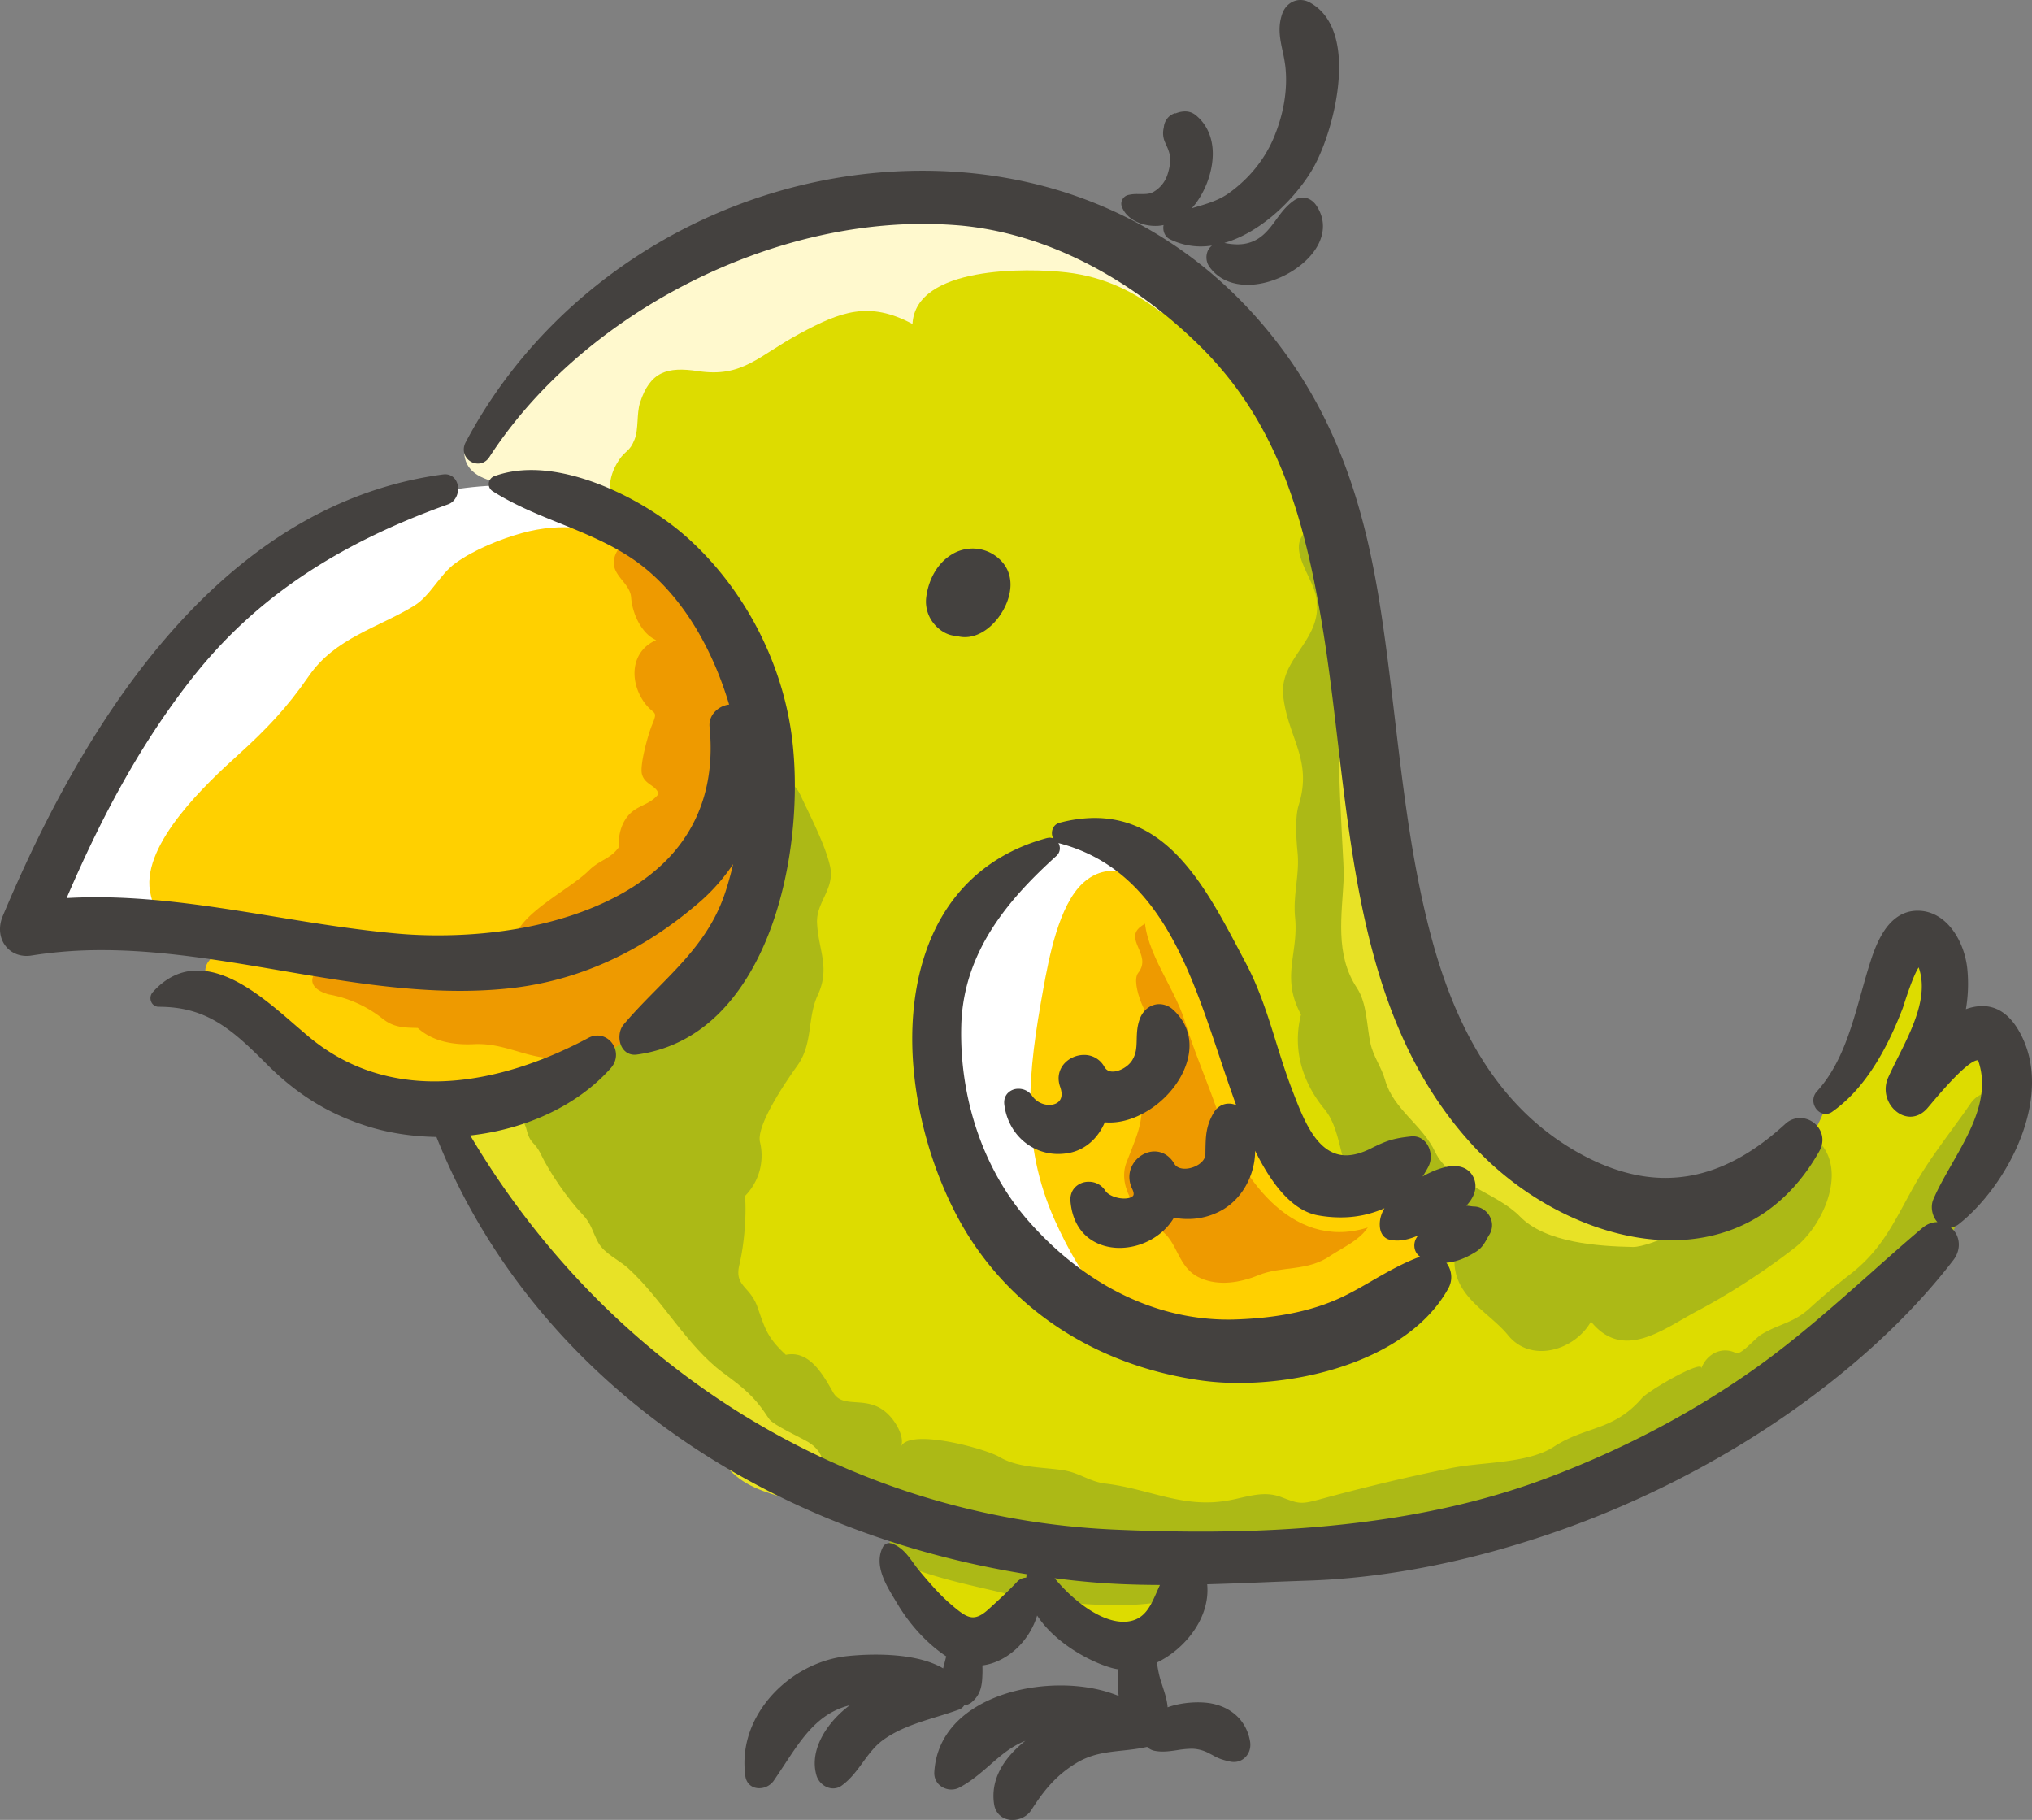 <svg xmlns="http://www.w3.org/2000/svg" viewBox="0 0 2770.74 2481.35"><rect x="0" y="0" width="2770.74" height="2481.35" fill="#808080" stroke="none"/><defs><style>.cls-1{fill:#fff;}.cls-2{fill:#fff9ce;}.cls-3{fill:#dddc00;}.cls-4{fill:#ffd000;}.cls-5{fill:#acb916;}.cls-6{fill:#ee9a00;}.cls-7{fill:#e8e226;}.cls-8{fill:#44413f;}</style></defs><title>Asset 2</title><g id="Layer_2" data-name="Layer 2"><g id="pets"><path class="cls-1" d="M786.84,673.52c-89.88-24.06-196.55-9.27-282.16,25.32-125.23,50.58-239.17,128.43-319.4,243.69-38.8,55.75-70.45,119.17-98.24,181C67.92,1166,40.37,1212,27.54,1256.65c58.6,3.75,112.23-19.93,171.7-8.1,24.44,4.87,47.81,16,72.11,20.19,67.3,11.52,155.12-46.1,209.88-80.5,78-49,140.51-109.54,186.76-188.68,12.27-21,23.7-40.47,32.71-63.34,15.91-40.41,18.8-84.82,26.67-127.16C762,792.57,797,776.38,815.2,746.53,839.89,706.08,829.29,684.85,786.84,673.52Z"/><path class="cls-2" d="M1642.57,459.11c-33.53-33.71-60.84-76.84-99.35-104.94-82.45-60.21-175.1-99.39-277.71-97.91-52.6.67-115.27,15.94-167.59,25.27-45.07,8.06-93.33,24.54-135.76,42C883.52,355.8,816.53,419,754,476.84,728.47,500.42,629.32,582.06,633.2,620c5.21,50.82,97.31,38.71,130.38,46.32,85.07,19.53,157.6,82.77,236,119,38.23,17.67,72.49,5.62,110.76-7.87,83.59-29.53,490.64-145.88,551.18-185.67C1728.74,547.62,1682.25,499.07,1642.57,459.11Z"/><path class="cls-3" d="M2708,1448.2c-10.23-48-47.73-30.07-70.86,6.21,5.56-30.9,23.93-55.39,23.85-89.38,0-23.85,2.05-70-20.17-84.08-17.64-11.2-41.09-.62-53.11,13.36-14.32,16.62-14.4,41.14-23.24,61.56-9.86,22.83-26.62,42.43-37.44,64.53-30.52,62.15-52.48,158.64-114.63,195.24-60.56,35.65-166.28,29.12-231.49,10.81-62.23-17.49-122.4-55-161.44-109-33.41-46.18-78.78-113.75-88.42-170.57-11.63-68.56-29.9-136.12-51.12-203.75-22.27-71-25.44-123.94-26-198-.85-117.69-19.8-242.56-80-343-43.25-72.1-106.8-160.3-190.74-176.39-35.92-27.18-76-48.17-128.71-54.32-53.74-6.27-206-8.9-210.24,70.27-59.31-31.71-98-16.86-153.63,13.08-57,30.69-77.83,60.38-138.86,51.23-42.16-6.36-65.27.78-79,42.94-4.88,15-1.78,35.89-7.45,50.18-6.89,17.37-12,14.2-21.33,28.16-33.91,51.14,9.09,95.47,45.59,127,58.12,50.18,118.43,110.82,138.1,189.92,41.5,166.71,22.42,354.3-125.16,449.1-26.76,17.19-48.23,35.44-70.37,51.6-47-10.65-106.43,27.12-147.6,45.18-54,23.72-97.27,36.64-55.46,102.38,48.66,76.5,88.06,145.37,154.29,206.83,31.29,29.06,59.67,57.39,88,89.38,28.58,32.3,51.2,36.22,87.16,59,50.84,32.09,106.91,59.53,162.95,84.09,79.48,34.84,111.43,28.27,100.5,62-13.16,40.48,30.68,81.65,57,105.8,25.12,23,48.72,55.22,87.6,45.06,25-6.54,49.72-39.45,52.57-62.42,5.36,21.82,92,68,118.68,66.54,31.16-1.71,92.66-74,84.33-108.52-2.92-11.95-18.65-19.72-39.52-24.88,60.84-1.68,121.91.79,181.23-2.21,51-2.59,100.47,7.3,151.25-1.55,180.79-31.48,358.56-119.46,501.93-233.54,53.05-42.2,112.94-82.62,164-129.18,52.44-47.83,103.06-84.59,112.82-161C2699.05,1546.32,2716.77,1489.54,2708,1448.2Z"/><path class="cls-1" d="M1548.65,1422.3l11.94-132.23c-9.18-50.52,49.21-71-.41-123-25.63-26.87-62.66-33.43-102-25.9-109.08,20.83-163.31,130.29-180,231.36-17.65,107,31.15,276.35,108.33,351.5,29.22,28.42,97.85,104.4,142.54,90.57C1634.28,1782,1551.05,1489.14,1548.65,1422.3Z"/><path class="cls-4" d="M1946.23,1647.85c35.66-57.9-52.41-36.42-80.76-32.36-75.61,10.83-106.77-5.63-137.55-80.63-45.47-110.67-50.16-246.82-152.78-321.18l2.91.46c-31.08-25.63-68.66-39.8-101.25-10.28-33.12,30-46.68,102.91-54.35,145.18-20.27,111.61-31.8,208.8,15.91,314.91,71.34,158.68,175.74,225.59,342.05,175.58,63.72-19.13,106.43-46.88,153.89-93.77C1965.11,1715.29,2007.3,1672.94,1946.23,1647.85Z"/><path class="cls-4" d="M1009,934.83c.89-32.2-7-64.56-30.12-99.2C950,792.29,912.18,740.15,861.5,733.19l2.59.34c-53.83-12.43-96.32-22.21-152.55-6.64-29.49,8.18-65.59,22.86-90.62,41-21.55,15.52-33.75,44.26-56.37,58.1-49,30-107.56,43.75-143.32,95.62-30.15,43.69-58.23,73-97.6,108.61-39.9,36.1-129.66,119.33-119.16,184.41,12.77,79.18,103.6,73.75,85.49,90.07-34,30.73,28.54,53.85,44.17,66.43,25.36,20.5,43.24,45.57,64.34,70.2,101,118,275.44,84.11,392.64,18.3,94.67-53.18,206-135.47,228.84-252.52,11.47-58.79,15.21-124,16.93-182.68C1038.05,984.42,1027.37,955.41,1009,934.83Z"/><path class="cls-5" d="M1770.83,1097.74c-5.31,17.09-3.28,46.64-1.54,64.44,3,30.09-6.41,57.8-3.37,88.68,4.94,50.15-19.83,81,8.07,132.45-12.14,47.8,2.27,92.88,31.9,128.81,24.33,29.47,19.38,75.66,43.8,107.88,22.22,29.37,58.24,34.22,92.06,35.24a61.18,61.18,0,0,0,33.91-7.87,55.54,55.54,0,0,0,28.28,18.07c2.63,15.58-21.59,35.68-20.65,57.31,2,46.79,48.44,67.47,73,97.71,31.86,39.24,91.56,20,113.08-18.6,44.36,54.88,99.68,9.47,144.84-14.35,44.12-23.25,94.81-56.28,134-87,33.83-26.57,66.23-92.18,39.63-134.25-12.19-19.32-35.26-24.94-54.14-12.47a72.55,72.55,0,0,0-22.73,26.2c-6.62,12-26.34,4.22-34,15.59-23.07,6.75-37.41,28.14-58.08,39.22-30.36,16.27-58.34-4.28-91.7-8.44-23.21-2.88-55.43-6.48-78.42-4.1-38.31,4-24.85-42.88-63.8-57.8-22.81-8.8-29.08-10.64-49.36-23-24.26-14.83-28.57-46.76-61.32-53.78,10.62-29.16-5.35-65.8-26.76-85.23-.44-22.71-14.91-49.28-34.92-59.71,33.12-26.68,26.83-76,3.17-107.31-21.17-28-9.88-16.18-13.37-51.35-1.92-19.41-12.49-35.32-29.21-44-2.51-20,5.14-37.15,8.75-56.27,4.24-22.65-7.36-41.36-11.47-62.81-5.44-28.62-14.73-53.59-31.51-77.2,15.44-22.64,24.88-47.86,25.55-75.92,1.23-52.54-26.61-100.72-56.73-140.66-12.85-17-33.81-3-36.41,14.43-3.28,21.83,19.19,50.21,23.26,72,11,59.19-51.25,82.52-44.78,136.36C1756.67,1006.82,1790,1036.29,1770.83,1097.74Z"/><path class="cls-5" d="M2687.2,1504.31c-25.89,37.66-55,73-77.45,113.14-27,48.14-42.81,85.72-87,120-18.75,14.55-37.07,29.68-54.63,45.79-23,21.08-42,21.4-66.71,36.45-7.8,4.71-24.9,25.34-33.33,25.65-19.47-10.58-41.15.31-48.48,21,5.25-14.8-71.22,29.06-80.77,40-39.18,45.12-76.14,37.58-120,66.13-35.78,23.31-97.83,20.64-139.14,29-61.81,12.48-120.5,26.62-181.78,43.27-24.94,6.76-27.64,5.25-51.21-3.66s-45.64-.26-69.35,4.27c-63.69,12.26-108.65-15.23-170.09-22.56-22-2.69-35.15-14.84-58-18.3-28.74-4.38-61.17-2.93-87-18.25-18.55-11-121.87-39.54-133.81-13.85,5.82-12.57-7.3-36.06-21-47.36-27.5-23-58.2-3.2-71.55-26.78-13.62-24-32.26-57.67-64.31-51-25.09-23.41-28-34.41-38.63-64.88-10.28-29.42-31.93-28.19-24.79-57.93,6.44-26.85,9.9-66,7.72-93.84a78.36,78.36,0,0,0,20.42-73.36c-5.46-22.52,34.51-81.41,50.8-104.12,21.91-30.59,13.32-65,28-96.47,17.27-37.09.73-61.49-1-98.21-1.38-28.74,24.72-46.42,17.68-77.6-6.72-29.64-27.21-68.51-40-96.09-23.88-51.36-71.4,16.78-47.7,58.77,15,26.55,9.82,38.58-2.71,64.19-14.58,29.86-7.24,69.11-17.14,100.9C996,1310.21,965.63,1323,951.56,1350c-22.63,43.45,3.66,22.19-42.29,30.33C846.81,1391.42,802.13,1467,745.55,1481c-48.38,11.9-125.94,22.49-109.43,96.49,6.66,29.8,40.47,49.73,59.4,71.14,27.09,30.75,51,64.26,76.42,96.43,37.53,47.55,83.44,91.19,126,131.67,37.19,35.46,64.11,71.47,112.29,94.67,11.37,5.46,91.27,45.54,101,28.89,27.66-4.09,29.61,25.69,55.6,34.93,5.08,8.69,66.15,53.22,67.39,42-1.44,13-20.84,15.95-21.94,29.85-2.18,28.11,22.56,28.4,40.35,34.49,43.3,14.84,81.87,22.16,126.88,33.06,32.67,8,265.48,39.35,246.39-30.8,29.33,4.1,64.38-.78,93-8.95,20.18-5.73,39.17,9.58,63.25,8,60.32-4,124.8-57.7,185.21-48.87,60.66,8.88,103.85-24.2,157.64-45.55,30.15-12,55.12-21.39,85.53-30.95,42.18-13.29,55.89-41.06,85.79-69.49,19.85-18.89,46.41-5.35,65.28-22.06,30.33,12.83,74.43-27.68,98.41-42.52,52.86-32.64,134.07-88,167.77-141.81,31.57-50.43,51.87-101.92,87.49-150.44,13.6-18.55,40-54.44,32.12-79.43C2738.52,1483.91,2702.61,1481.94,2687.2,1504.31Z"/><path class="cls-6" d="M991.49,1135.4c15.72-22.31,28-65.49,28.25-92.72.19-17.58-7.43-34.33-11.27-51-5-21.95,7.87-20.75,15.19-41.83,25.43-73.06-33.7-118.48-77.47-156.8-23.06-20.18-71.51-99.63-104.2-42.55-17.83,31.16,16.89,40.53,18.6,64.17,1.56,21.75,14.09,49.39,34.13,58.08-34.33,15-36.74,54.4-17.43,83.19C891,976.34,898.36,966.3,889,988.66c-5.22,12.54-16.91,54.43-13.69,66.77,3.88,14.92,19.93,15.08,22.55,27.22-12.51,16-29.87,14.63-42.5,30.88-8.82,11.35-12.62,26.82-11.28,41.2-12,17.07-26.08,17.18-41.2,32.21-25.45,25.26-89.57,55.79-100.94,90.8-13.83,42.7,23.5,30.23-23.41,43.26-37.34-14.9-75.85-18.22-111.24-29-38.83-11.85-56.33,38.75-86.66,24.55-36.22-17-83.36,24.63-32.52,39.26A164,164,0,0,1,521.76,1389c15.32,12.12,29.59,12.18,47.86,12.57,20.76,18.94,50,23.4,76.64,22.07,54-2.72,89.15,34.72,147.25,11.79,21,9,36.44-1.18,54.22-13.18,34-23,70.71-48.25,93.11-85.64C964.29,1297.43,1089.22,1160.42,991.49,1135.4Z"/><path class="cls-6" d="M1823,1594.81c-40.8-4.45-88.74,32.45-99.37-29.27,22.86-27-4.6-66.52-26.76-82.34.7-22.12-10-44.44-27.82-56.75,3.4-18.41-3.84-34.16-12.56-49.81-18.21-32.72-26.28-162.87-99-114.8-27.56,18.22,14.55,39.48-5.52,64.68-11.54,14.54,15.8,73.42,21,61.18-10.28,24.31-27.75,51.69-21.78,79.89,11.72,55.46,4.23,67.57-15.16,117.37-13.48,34.58,18.11,74.87,44.89,91.2,26,15.87,23.38,51.85,55.65,66.35,25.1,11.28,54.56,6.34,79.13-3.76,32.28-13.24,67.26-4.47,99.39-27.3,18.65-12.21,49.6-25.42,54.88-49.7C1876.58,1630.76,1853,1598.12,1823,1594.81Z"/><path class="cls-7" d="M1102.45,1966.41c-11.43-6.88-48.39-23.45-53.91-32-20-30.88-34.41-41.77-62.5-62.58-49.92-37-82.68-100.17-129.86-142.92-12.39-11.2-32.16-19.63-40.5-34.84-7.54-13.83-9.43-25.69-20.77-37.59-21-22-45.58-58-57.31-82.51-8.75-18.33-14.48-13.13-19.73-34.21-3.59-14.43-14.76-23-28.19-25.6-16.68-2.94-85.85,27.24-70.07,51.28,14.89,22.64,9.14-10.75,18.86,25.23,3.51,15,15.13,27.26,28.29,33.65,7.77,40.33,34.52,60.17,56.76,91.88,37,52.74,83,100.52,120.93,145.12,20.57,24.15,45.51,46.79,67.47,69.9,24.36,25.62,52.56,25.62,71.53,57.72,17.87,30.32,48.69,42.48,81,51.74C1108.61,2053.33,1147.45,1994.09,1102.45,1966.41Z"/><path class="cls-7" d="M2295.2,1631.51c-38.57-23.55-84.74-19.2-127.15-27.61-39.1-7.78-68-49.74-103.46-67.73-32.07-16.21-43.41-65.26-72.57-90.39-18.49-15.92-25.86-46.41-31.45-71-8.7-38.18-32.18-69.35-40.36-106.53-9.32-42.31.06-88-.83-131.07-.51-23.42-14.3-42.17-16.38-65.09-2.41-26.54,2.14-51.26-9.24-76.33-4-8.93-51.52-100.32-50-100.32-34.36,0-10.23,275.53-11.44,300.86-2.44,51.4-12.46,104.94,17.94,150.76,14,21.18,13.11,51.63,18.5,75.85,4,18.09,14.93,32,19.86,49.61,11.25,40.1,50.73,60.9,68.28,98,20.1,42.47,83.42,55,115.66,88.15,34.95,35.92,107,40.64,154.2,41.55C2248.11,1700.66,2345.76,1662.43,2295.2,1631.51Z"/><path class="cls-4" d="M1849.57,1583.24c-82,16-103.15-101.94-123.46-163.56-27.67-84-63.32-149.49-132-201.56-15.05-11.43-31,4.64-32.91,19.59-6.5,52.26,38.55,103.83,54,153.64,13.62,44,31.4,84,45.81,126.23,32.27,94.64,107.06,192.67,211.81,153.41C1926.06,1651,1905.13,1572.43,1849.57,1583.24Z"/><path class="cls-8" d="M651.65,632.05c6.38,0,11.94-3.17,15.64-8.9C788.58,436,1031.77,305.28,1258.66,305.28c16,0,32.32.71,48.52,2,113.73,9.74,230,67.64,327.43,163,104.51,102.29,143.08,228.1,168.88,385.68,8.43,51.32,15,107.21,20.78,156.57,23.61,199.71,48,406.25,189.22,554.67,72.68,76.42,174.19,123.88,264.9,123.88,60.94,0,145.48-21,202.21-121.22,5.56-9.8,5.85-20.32.8-29.49a31,31,0,0,0-26.9-16,29.51,29.51,0,0,0-20,7.92c-54.18,49.66-107.79,73.75-163.89,73.75-40.19,0-82.43-13-125.54-38.47-91.56-54.24-154.31-147.18-191.85-284.2-27-98.44-39.28-202.35-51.25-303.56-5.06-42.78-9.67-81.37-15.16-120.19-18-127.55-47.58-262.74-140.87-386.85-116.25-154.76-289.61-240-488.1-240-259.42,0-503.92,145.34-622.92,370.36-3.33,6.36-3.36,13.31-.06,19.1A19.68,19.68,0,0,0,651.65,632.05Z"/><path class="cls-8" d="M2012,1707.05c8.55-5.25,12.07-11.66,15.56-18,1-1.8,2-3.71,3.26-5.64a24.42,24.42,0,0,0,.81-24.42c-4.33-8.38-12.76-13.84-21.55-13.93a38.8,38.8,0,0,1-4.87-.51,51.38,51.38,0,0,0-5.74-.63c5.62-6.1,9.35-12.21,11.12-18.25a28,28,0,0,0-2.39-22.25c-5-8.83-13.75-13.55-25.25-13.55-16.12,0-34.34,9.12-43.31,14.27A123.6,123.6,0,0,0,1948,1590c4.28-8.53,3.75-20-1.3-28.7-4.4-7.6-11.63-12-20-12l-2.26.09c-24.72,2.63-34.07,5.85-55.6,16.68-12.08,6-23.3,9.13-33.35,9.13-39.31,0-57.81-48.07-72.66-86.78l-1.29-3.45c-8-20.62-14.66-42-21.39-63.56-11.11-35.65-22.55-72.52-41-107.45l-6-11.42c-48.53-92.07-98.7-187.3-200.67-187.3a189.4,189.4,0,0,0-47.91,6.64c-6.12,1.63-10.21,7.26-10.21,14a14.82,14.82,0,0,0,1.82,7.29,14.24,14.24,0,0,0-5.43-1.06l-2.91.45c-79.86,21.53-136.78,74.35-164.54,152.77-46.54,131.3-3,300.67,64.07,400.19,69.05,102.47,180.09,168.87,312.69,187a372.36,372.36,0,0,0,49.25,3.1c107,0,236.86-40,285.78-129.39a31.61,31.61,0,0,0-.49-30.83,34.45,34.45,0,0,0-2.45-3.71,67.33,67.33,0,0,0,13.45-2.5C1993.91,1716.87,2002.27,1713,2012,1707.05Zm-83.43-8a17.91,17.91,0,0,0,7.83,14.39c-23.7,8.63-45.84,21.47-65.55,32.82l-1.68,1c-10.5,6.07-21,12.1-31.85,17.61-40.48,20.79-90.13,32-151.69,34.12-3.65.17-7.34.2-10.92.2-100.48,0-197.88-48.52-274.26-136.56-59.63-69-92.32-165.31-89.7-264.34,2.79-102.74,67.23-174.73,129.9-231.51a13.78,13.78,0,0,0,3.65-15,17,17,0,0,0-1.12-2.46,9.36,9.36,0,0,0,1.41.48c132.56,35.09,176.07,165.09,218.24,291,8.16,24.41,15.23,45.55,22.8,66.12a23.77,23.77,0,0,0-10-2.17c-8.42,0-15.9,4.4-20.51,12.13-10.67,18-11,31.87-11.4,49.5l-.1,7.55c-.38,11-15.37,19.53-28,19.53-3.92,0-10.95-.86-14.37-6.78-6.35-10.8-16-16.76-27.17-16.76-11.42,0-22.84,6.74-29.12,17.15s-6.63,22.43-1.13,33.92c2,4.08,2.48,7.31,1.42,9.08s-5.1,4.05-12.46,4.05c-10.61,0-21.88-4.71-25.65-10.66a26.39,26.39,0,0,0-22.62-12.18,25.61,25.61,0,0,0-19.27,8.27c-4.27,4.88-6.21,11.22-5.61,18.33,4.11,46.87,37.24,63.6,66.86,63.6,30.34,0,59.76-16.43,74.22-41.25a95.37,95.37,0,0,0,18.66,1.81,94.25,94.25,0,0,0,47.63-12.54c21-12.25,36.36-34,42.13-59.87a94.89,94.89,0,0,0,2.3-20.67c25.82,52.52,54.32,82.08,84.87,87.92a169.36,169.36,0,0,0,31.45,2.95,145.34,145.34,0,0,0,60.08-12.48c-5.22,8.68-7.25,17.47-6.16,26.64,1.06,8.37,5.82,14.41,12.74,16.18a44.77,44.77,0,0,0,10.73,1.26c9.66,0,19.28-2.86,28.81-7A20.1,20.1,0,0,0,1928.54,1699Z"/><path class="cls-8" d="M1575.17,308c1.24,0,2.49,0,3.66-.07a52.78,52.78,0,0,0,7.79-1.12,16.47,16.47,0,0,0-.4,3.71c0,6.94,3.4,12.94,8.94,15.66a95.74,95.74,0,0,0,42.51,9.86,108.85,108.85,0,0,0,14.95-1.17,18.64,18.64,0,0,0-5.6,6.83,22.41,22.41,0,0,0,2.73,23c11.53,15.42,29.34,23.61,51.56,23.61,38,0,81.37-25,96.6-55.69,9-18.19,7.91-36.46-3.29-52.85-4.49-6.53-11.38-10.48-18.39-10.48a19.72,19.72,0,0,0-10.48,3.17c-11.36,7.45-18.59,17.34-25.69,27.11-4.46,6.13-9.52,13.06-15.69,18.91-10.35,9.92-22.55,14.75-37.25,14.75a88.41,88.41,0,0,1-17.61-2c48.37-14,93.3-56.92,118.26-97.34,23.12-37.3,48.47-123,33.87-180.51-6.05-23.69-18.09-40.46-35.69-50A25.9,25.9,0,0,0,1773.18,0c-11.13,0-20.9,7.47-24.9,19.1-6.29,18.35-2.88,34.22.74,51.11a202.66,202.66,0,0,1,3.7,21c3.29,30.92-2.29,64.51-16.12,97.14-12.56,29.51-33.66,55.43-61,75-13.69,9.74-29,14.24-45.26,19-1.83.54-3.65,1.13-5.46,1.66a67.18,67.18,0,0,0,4.73-5.5c17.32-22.65,26.56-53.68,23.48-79-2.2-17.85-10.27-32.77-23.37-43a22.26,22.26,0,0,0-14-4.58,32.69,32.69,0,0,0-12.86,2.8l-.15-.41c-8.62,2-15.28,10.45-15.78,19.57a30.28,30.28,0,0,0,1.35,19.38l2.39,5.46a57,57,0,0,1,4,10.93c1.84,8.07.8,18-3.09,29.43a42.24,42.24,0,0,1-18.47,22.39c-4.28,2.53-8.77,3.09-14.62,3.09l-3.79,0-3.48,0a51.16,51.16,0,0,0-13.27,1.4,12.09,12.09,0,0,0-7.75,6.58,11.3,11.3,0,0,0-.47,9.37C1536.81,300,1557.62,308,1575.17,308Z"/><path class="cls-8" d="M627.26,1351c21.71,0,42.9-1,62.93-3,95.92-9.27,185.34-49.58,265.8-119.87a263.54,263.54,0,0,0,43.69-50c-2.93,12.54-6.36,25-10.32,37.27C971,1272.07,934.6,1309,895.94,1348.21c-15.11,15.31-30.7,31.11-45.45,48.49-6.16,7.23-7.66,19.32-3.59,28.79,3.49,8,10.17,12.58,18.27,12.58.94,0,2-.1,3-.19,55.54-7.53,102.27-37,138.87-87.65,70.44-97.47,86.56-251,71.76-352.39-14.94-101.62-67.09-198.58-143-266-49.29-43.79-136.46-91-211.36-91-18.44,0-35.43,2.9-50.56,8.48a11.43,11.43,0,0,0-2.29,20.28c29.24,18.7,61.37,31.64,92.9,44.34,33.57,13.6,68.3,27.65,99.53,49.08,57.81,39.81,103.93,109.92,130.18,197.64A31.72,31.72,0,0,0,974,971.27a25.93,25.93,0,0,0-6.49,19.81c6.77,68.29-9.92,126.1-49.64,171.88-61.15,70.35-181,112.33-320.56,112.33-18.74,0-37.12-.75-54.68-2.32-56.54-5-112.87-14.14-167.38-23.1-79.53-13-161.76-26.56-244.4-26.56-13.3,0-26.71.41-40,1.14,53.31-124.4,108.23-220.37,172.67-301.79,83.54-105.49,193.94-180.15,347.4-235,10.78-3.84,15-15.89,13.38-25.19-1.5-9.45-8.45-15.82-17.27-15.82a22.25,22.25,0,0,0-2.71.17C359.53,679.64,157.47,882.24,3.75,1249c-5.59,13.32-4.9,27.2,1.86,38,6.53,10.38,17.75,16.38,30.77,16.38a42.84,42.84,0,0,0,7.12-.65,601,601,0,0,1,96-7.25c80.42,0,162.34,14,243,27.75C462.34,1336.89,544.87,1351,627.26,1351Z"/><path class="cls-8" d="M1296.69,756.66c-18.31,11.66-30.67,32.92-33.79,58.29a47.48,47.48,0,0,0,10.69,35.6c8.25,10.08,19.9,16.29,30.46,16.41a39.54,39.54,0,0,0,11.65,1.74c16.18,0,32.78-9.67,45.55-26.55,17-22.47,24.94-55,4.35-77a53.36,53.36,0,0,0-39.29-17.24A54.64,54.64,0,0,0,1296.69,756.66Z"/><path class="cls-8" d="M1506.45,1530.2c2.32.23,4.62.29,6.91.29,41.5,0,87.88-34.62,103.39-77.22,10.74-29.37,4.74-56.45-16.89-76.35a28.11,28.11,0,0,0-19.11-7.84c-11.68,0-22.09,7.9-26.57,20.13-3.71,10-4,19-4.23,28.36-.26,10.13-.48,18.93-6.21,28.09-5.25,8.47-17.1,15.39-26.46,15.39-5.32,0-8.94-2.08-11.42-6.45a31.11,31.11,0,0,0-27.86-16.27c-11.69,0-23.26,6-29.47,15.29-5.48,8.2-6.54,18.19-3,28.17,1.88,5.27,3.42,12.7-.19,18.16-2.75,4.15-8.14,6.57-14.69,6.57a28.87,28.87,0,0,1-23.59-12.76,22,22,0,0,0-18.27-9.23,19.82,19.82,0,0,0-15.25,6.57c-2.33,2.76-5,7.6-4.1,14.93,4.8,39,35.67,67.34,73.47,67.34a80.7,80.7,0,0,0,15.4-1.53C1479.63,1567.55,1497,1552.45,1506.45,1530.2Z"/><path class="cls-8" d="M2753.47,1406.58c-13-23.18-30-34.88-50.48-34.88a65.65,65.65,0,0,0-22.38,4.25,205.11,205.11,0,0,0,2-54.08c-3.7-38.86-28.71-80.17-67.78-80.17-42.3,0-58,49.4-65.64,73.37-3.82,12.08-7.27,24.48-10.79,37l-.62,2.18c-13.44,48-27.34,97.79-60.54,134.07a18.15,18.15,0,0,0-3.16,19.35c2.83,6.79,8.84,11.11,15.34,11.11a14.85,14.85,0,0,0,9-3c38.31-27,69.49-72.64,95.32-139.33.47-1,1.34-3.58,2.45-7.16,11.23-35,17.38-46.51,20-50.25,13.8,38.84-8.63,83.53-28.4,123-4.86,9.64-9.46,18.88-13.39,27.63a38.84,38.84,0,0,0,2.72,36c6.48,10.39,17,16.89,27.66,16.89,8.46,0,16.4-3.87,23-11.23.88-1,2.27-2.67,4.17-4.91l1.15-1.36c41.18-49.09,57.25-59.41,63.49-59.41l1.09,1.34c16.17,48.37-10.4,94.87-36.29,140.15-9.52,16.75-18.54,32.51-25.22,48.22-3.54,8.24-2.42,19,2.84,27.35a25.34,25.34,0,0,0,2.78,3.59c-.09,0-.15,0-.23,0-7.13,0-14.19,2.77-20.45,8.08-25,21.09-49.93,43.32-73.16,64-50.55,44.76-102.83,91.09-159.43,130.75-83.91,58.93-178,108.16-279.64,146.34-130.47,49-284.73,72.82-471.52,72.82-37.38,0-76-.92-118.12-2.77-360.22-15.94-688-216.71-878-537.38,77.82-8.67,147.45-42,191.64-91.83,7.18-8.08,9-18.64,5-28.29-4.12-9.83-13.26-16.13-23.3-16.13a26,26,0,0,0-12.14,3.16c-72.69,38.81-145.26,59.38-209.92,59.38-65.26,0-122.91-20.44-171.33-60.79-5.49-4.65-11.39-9.72-17.56-15C365,1365,317,1323.27,269.22,1323.27c-23,0-43.5,10-61,29.57a12.26,12.26,0,0,0-2.09,12.85,11,11,0,0,0,10.22,7c64.82,0,99.07,29.66,147.72,78.57,41.22,41.31,85.06,68.19,138.06,84.68,28.73,8.9,60,13.7,93,14.23,124.41,312.5,424.9,535.1,804.83,596.12-.26,1.64-.48,3.18-.65,4.69a17.87,17.87,0,0,0-12.13,5.35c-11.91,12.77-25.88,25.62-39.16,37.71-8.28,7.57-15,11.08-21.31,11.08-9,0-18-7.19-31.64-19-15.8-13.78-29.92-30.61-42.37-45.52-2.72-3.27-5.23-6.69-7.71-10.19-7.46-10.33-15.23-21-29.32-26.08l-2.83-.46a10.29,10.29,0,0,0-9.16,5.75c-12.13,24,4.1,50.75,16,70.49l3.68,6.1c17.43,29.4,41.11,55,66.85,72.18-.49,2-1.07,4.29-1.84,7.27s-1.6,6-2.33,9.1C1260,2259.3,1221.92,2256,1194,2256a374,374,0,0,0-38.39,2c-43.17,4.45-85,28.4-112,64.14-22.65,30.08-32.11,64.41-27.32,99.39,1.39,10.15,8.84,16.63,18.91,16.63a24.4,24.4,0,0,0,19.69-10c4.84-7.13,9.51-14.23,14.16-21.23,24.84-37.89,46.65-71.24,89.61-81.86-28.14,20.75-56.1,58.69-45.35,95.65,3,10.14,12.73,17.7,22.68,17.7a19.49,19.49,0,0,0,11.62-3.8c12.19-8.75,20.77-20.57,29.28-32.24,7.66-10.45,15.58-21.23,26-29.07,21.72-16.22,48.24-24.44,74-32.39,10.37-3.15,20.69-6.39,30.7-10a14.32,14.32,0,0,0,7.12-5.7,20,20,0,0,0,9.73-3.91c14.3-11.46,14.81-26.69,15.21-40.31.1-3.38,0-6.82-.11-10.27,33.37-4.27,64-32.52,74.63-68.06,25.51,39.21,75.66,64.64,102.79,71.78a61.8,61.8,0,0,0,8.23,1.62,156.67,156.67,0,0,0,.18,36.29c-22.38-9.32-50.21-14.37-79.15-14.37-79.53,0-167.35,37-172.24,118.12a22,22,0,0,0,5.55,16.24,24.2,24.2,0,0,0,17.67,7.59,23,23,0,0,0,10.95-2.68c15.74-8.29,28.51-19.36,41.36-30.52,15-13.14,29.26-25.64,48.62-33.26-32.75,25.9-47.42,55.57-42.62,86.54,2,13,11.91,21.39,25.2,21.39,10.35,0,20.37-5.31,25.57-13.49,16.56-26,33.19-46.85,60.78-63.75,20.86-12.8,41.11-15,63.69-17.4,10.81-1.17,21.92-2.4,33.5-5a18.66,18.66,0,0,0,9.84,5.31,55.32,55.32,0,0,0,11.26,1.08c6.93,0,13.83-1,21.24-2.16a127.82,127.82,0,0,1,18-1.69c1.34,0,2.7.06,4.08.17a51.92,51.92,0,0,1,19.51,5.83l4.71,2.44a76,76,0,0,0,11.77,5.64l3.7,1.17c4.24,1.26,5.67,1.6,6.25,1.6a.64.64,0,0,0,.25,0,25.08,25.08,0,0,0,7.54,1.21,21.77,21.77,0,0,0,17.32-8.33c4.45-5.48,6.13-12.76,4.68-20.45-5.5-30.63-30.24-50.69-64.52-52.38-2-.15-4.12-.18-6.32-.18-7.16,0-24.78.72-41.44,6.77-.72-9.74-3.88-19.39-7-28.93l-.54-1.74c-1.42-4.28-2.77-8.51-3.81-12.67a176.87,176.87,0,0,1-3.21-17.67c37.38-17.89,72.94-60.31,68.51-106.69q35.32-1,70.55-2.48,32.45-1.35,64.78-2.46c103.74-3.18,213.69-24.08,326.86-62.1,225-75.42,432.58-215.52,555.11-374.82,8.07-10.43,9.84-23.23,4.71-34.33a30.29,30.29,0,0,0-8-10.22,21.82,21.82,0,0,0,10.61-4.46C2736.09,1617.88,2803.24,1494.84,2753.47,1406.58ZM1536.66,2211a44.36,44.36,0,0,1-4.76.23c-31.42,0-68.72-28.91-93.93-59.47,15.48,2.05,29.38,3.57,42.23,4.74,31.3,3,64.55,4.41,101.41,4.52-1.3,2.86-2.6,5.79-3.88,8.68C1568.6,2190.5,1560.72,2208.53,1536.66,2211Z"/></g></g></svg>